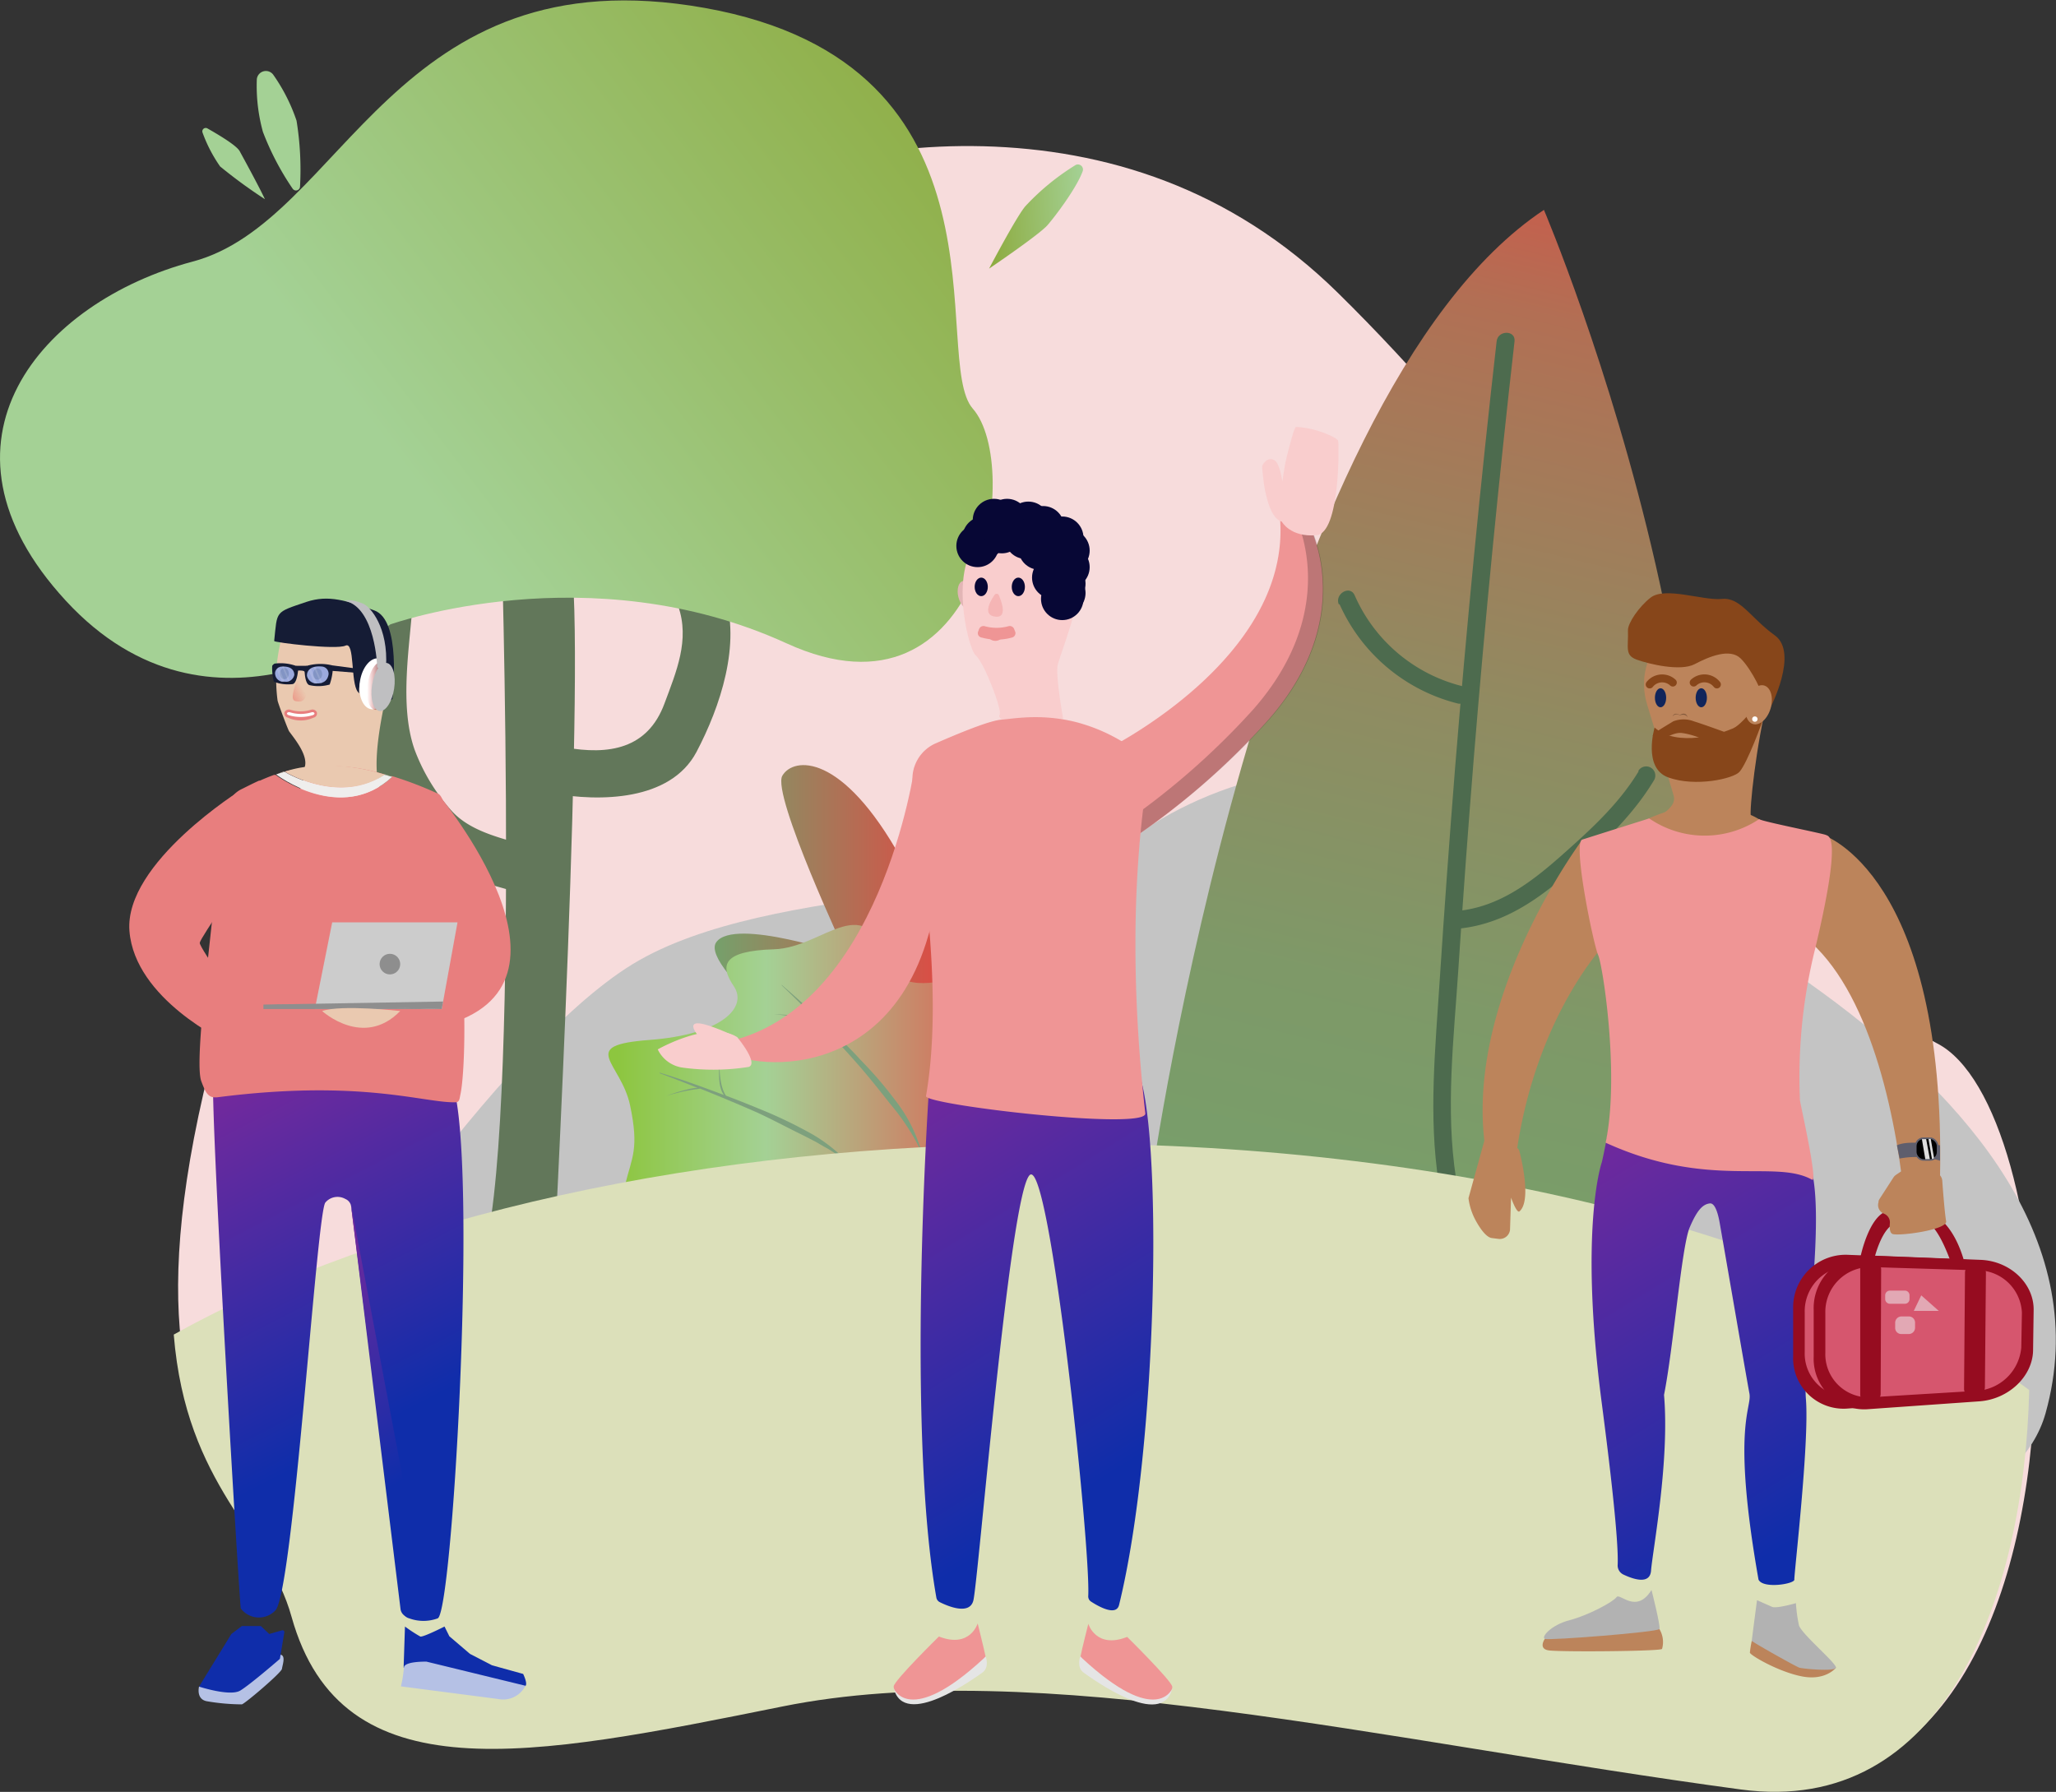 <svg xmlns="http://www.w3.org/2000/svg" xmlns:xlink="http://www.w3.org/1999/xlink" viewBox="0 0 259.38 226.06"><rect x="0" y="0" width="259.38" height="226.06" fill="#333333" stroke="none"/><defs><style>.cls-1{fill:#f7dcdc;}.cls-2{fill:#c4c4c4;}.cls-3{fill:url(#Безымянный_градиент_75);}.cls-4{fill:url(#Безымянный_градиент_82);}.cls-5{fill:#7da07d;}.cls-6{fill:url(#Безымянный_градиент_9);}.cls-7{fill:#4d6b4e;}.cls-8{fill:#62775a;}.cls-9{fill:url(#Безымянный_градиент_108);}.cls-10{fill:#dce0ba;}.cls-11{fill:url(#Безымянный_градиент_12);}.cls-12{fill:#e2b5b5;}.cls-13{fill:url(#Безымянный_градиент_12-2);}.cls-14,.cls-18{fill:#ef9595;}.cls-15{fill:#e5e5e5;}.cls-16{fill:#f9cdcd;}.cls-17{fill:#070735;}.cls-18{opacity:0.42;}.cls-19{fill:#e87e7e;}.cls-20{fill:#eac9b0;}.cls-21{fill:url(#Безымянный_градиент_12-3);}.cls-22{opacity:0.1;}.cls-23{fill:#151c35;}.cls-24{fill:#9ba9dd;}.cls-25{fill:#8294c4;}.cls-26{opacity:0.13;}.cls-27{fill:#fff;}.cls-28{fill:#efeeed;}.cls-29{opacity:0.62;fill:url(#Безымянный_градиент_16);}.cls-30{fill:#ccc;}.cls-31{fill:#8e8e8e;}.cls-32{fill:#0f2daa;}.cls-33{fill:#b5c1e5;}.cls-34{fill:url(#Безымянный_градиент_29);}.cls-35{fill:#bfbfc1;}.cls-36{fill:#a4d195;}.cls-37{fill:url(#Безымянный_градиент_108-2);}.cls-38{opacity:0.21;}.cls-39{fill:#bc845b;}.cls-40{fill:url(#Безымянный_градиент_12-4);}.cls-41{fill:#87461a;}.cls-42{fill:#11255b;}.cls-43{fill:#b2b2b2;}.cls-44{fill:#845a3d;}.cls-45{fill:none;stroke:#87461a;stroke-linecap:round;stroke-miterlimit:10;}.cls-46{fill:#960c20;}.cls-47{fill:#d6566e;}.cls-48{fill:#e2a8b4;}.cls-49{fill:#5e5e6d;}.cls-50{fill:#ddd;}</style><linearGradient id="Безымянный_градиент_75" x1="90.16" y1="116.36" x2="128.21" y2="116.36" gradientUnits="userSpaceOnUse"><stop offset="0.02" stop-color="#789e6a"/><stop offset="0.87" stop-color="#ed3e3e"/></linearGradient><linearGradient id="Безымянный_градиент_82" x1="76.76" y1="135.9" x2="135.44" y2="135.9" gradientUnits="userSpaceOnUse"><stop offset="0.02" stop-color="#8dc63f"/><stop offset="0.34" stop-color="#a4d195"/><stop offset="0.98" stop-color="#ed3e3e"/></linearGradient><linearGradient id="Безымянный_градиент_9" x1="211.97" y1="0.67" x2="175.35" y2="152.66" gradientUnits="userSpaceOnUse"><stop offset="0" stop-color="#ed3e3e"/><stop offset="0.13" stop-color="#d05649"/><stop offset="0.27" stop-color="#b26f54"/><stop offset="0.32" stop-color="#ac7456"/><stop offset="0.59" stop-color="#908b61"/><stop offset="0.83" stop-color="#7e9968"/><stop offset="1" stop-color="#789e6a"/></linearGradient><linearGradient id="Безымянный_градиент_108" x1="203.71" y1="82.17" x2="127.48" y2="133" gradientTransform="translate(-79.68 -58.5) rotate(-3.74)" gradientUnits="userSpaceOnUse"><stop offset="0.02" stop-color="#8dab3f"/><stop offset="1" stop-color="#a4d195"/></linearGradient><linearGradient id="Безымянный_градиент_12" x1="17.16" y1="118.28" x2="72.44" y2="225.49" gradientUnits="userSpaceOnUse"><stop offset="0.02" stop-color="#789e6a"/><stop offset="0.04" stop-color="#ed3e3e"/><stop offset="0.08" stop-color="#8e2899"/><stop offset="0.57" stop-color="#0f2daa"/></linearGradient><linearGradient id="Безымянный_градиент_12-2" x1="98.07" y1="115.65" x2="174" y2="237.68" xlink:href="#Безымянный_градиент_12"/><linearGradient id="Безымянный_градиент_12-3" x1="30.16" y1="144.14" x2="68.26" y2="218.02" xlink:href="#Безымянный_градиент_12"/><linearGradient id="Безымянный_градиент_16" x1="43.73" y1="280.75" x2="47.18" y2="279.66" gradientTransform="translate(-58.91 -179.56) rotate(-10.48)" gradientUnits="userSpaceOnUse"><stop offset="0.04" stop-color="#ed3e3e"/><stop offset="0.97" stop-color="#ed3e3e" stop-opacity="0"/></linearGradient><linearGradient id="Безымянный_градиент_29" x1="46.3" y1="86.52" x2="49.22" y2="86.52" gradientTransform="translate(126.24 26.46) rotate(81.47)" gradientUnits="userSpaceOnUse"><stop offset="0" stop-color="#ed3e3e" stop-opacity="0"/><stop offset="0.52" stop-color="#742b2c" stop-opacity="0.6"/><stop offset="0.98" stop-color="#231f20"/></linearGradient><linearGradient id="Безымянный_градиент_108-2" x1="197.99" y1="99.34" x2="210.64" y2="99.34" xlink:href="#Безымянный_градиент_108"/><linearGradient id="Безымянный_градиент_12-4" x1="185.71" y1="120" x2="262.96" y2="246.66" xlink:href="#Безымянный_градиент_12"/></defs><title>ill 1</title><g id="Слой_2" data-name="Слой 2"><g id="Слой_2-2" data-name="Слой 2"><path class="cls-1" d="M256.71,174.6c-.61,26.2-10.7,53.86-36.37,50.4-45.18-6.09-89-16.91-120.89-10.49s-55.61,11.25-61.92-11.32c-3-10.87-13.3-16.34-14.86-35.63C21.18,149.25,27.55,118.45,55.4,58.7c11.56-24.79,38.79-41,68.67-40.25,15.16.4,31.11,5.12,44.7,18.48,40.25,39.58,57.45,85.51,75.57,94.68C252.16,135.57,257.17,154.66,256.71,174.6Z"/><path class="cls-2" d="M38,170.45s24.42-38.2,41.82-48.82,52.75-8,62.74-15.66,27.71-12.53,40.66-6.38,86.73,36.09,74.85,78.68S37.12,190.39,38,170.45Z"/><path class="cls-3" d="M106.82,136.17c-.85-.56-18.72-14.11-16.46-17.3s16.46,1.67,16.46,1.67-9.5-20.31-8.12-22.68,7.52-3,15,10.47c5.08,8,1.29-8,4-9.1s12.35,18.08,10.18,27S106.82,136.17,106.82,136.17Z"/><path class="cls-4" d="M82.78,155.11s-4.72-2.35-3.89-5.74,1.76-4.43.6-9.92-6.72-7.56,2.43-8.25,12.46-4.12,10.65-6.79-1.38-4.45,5.08-4.65,11.54-8.1,14.85,2.25c.69,2.18,4.62,3.06,10.62.25s8.82-4.32,9.95.32,3.33,8.48,1.9,10.48-1.65,13.87-1.65,13.87Z"/><path class="cls-5" d="M101.74,142.69a56.15,56.15,0,0,0-6-2.82c-1.37-.57-2.76-1.12-4.15-1.64a2.89,2.89,0,0,1-.32-.6,6.44,6.44,0,0,1-.31-1.06,11.07,11.07,0,0,1-.18-2.23h0a9.51,9.51,0,0,0,0,2.26,4.26,4.26,0,0,0,.29,1.1,2.82,2.82,0,0,0,.26.44c-2.68-1-5.38-2-8.12-2.82l0,.07q2.41.9,4.8,1.86l-.31,0a10.67,10.67,0,0,0-1.25.26,25.1,25.1,0,0,0-2.42.75v0c.81-.24,1.63-.45,2.45-.62.42-.08.83-.16,1.24-.22.21,0,.41-.07.61-.08q3.61,1.44,7.16,3c2,.92,4,2,5.93,2.94l1.46.75c.48.27.94.56,1.43.82s.92.59,1.39.88.87.66,1.33,1l0,0A19.65,19.65,0,0,0,101.74,142.69Z"/><path class="cls-5" d="M113,138.88a50.61,50.61,0,0,0-4.48-5.21c-1-1.12-2.14-2.21-3.23-3.29a8.52,8.52,0,0,1,0-2.14,15,15,0,0,1,.59-2.44h0a13.48,13.48,0,0,0-.72,2.42,6.67,6.67,0,0,0-.13,1.27,4.85,4.85,0,0,0,.11.75q-3.18-3.12-6.54-6l0,.05c1.47,1.39,2.9,2.82,4.31,4.26a8.56,8.56,0,0,0-.87-.23,14.2,14.2,0,0,0-1.46-.18c-1-.1-1.95-.15-2.92-.18h0c1,.09,1.94.19,2.91.32.48.07,1,.13,1.44.21s.71.11,1,.2l.4.41c1.6,1.62,3.15,3.29,4.66,5s2.91,3.49,4.32,5.27a27.9,27.9,0,0,1,3.71,5.66l.07,0A18.82,18.82,0,0,0,113,138.88Z"/><path class="cls-6" d="M145.26,148.84s14-98.79,49.52-122.36c0,0,33.37,78.47,12.66,122.86s-46.67,5-46.67,5Z"/><path class="cls-7" d="M188.81,43.07Q185.75,70,183.56,97q-1.06,13.32-1.93,26.66c-.54,8.51-1.44,17.12-.12,25.6.22,1.43,2.4.83,2.18-.6-1.36-8.72-.27-17.73.3-26.49s1.23-17.77,1.95-26.65q2.15-26.27,5.13-52.46c.16-1.44-2.1-1.43-2.26,0Z"/><path class="cls-8" d="M63.2,65.93s2.72,84.09-3,94.64l9.56,1s4.33-81.34,2.17-91.37S63.2,65.93,63.2,65.93Z"/><path class="cls-8" d="M69.64,100.08c6,1.08,14.92,1,18.22-5.2,3-5.69,5.68-13.67,3.49-20-1.26-3.63-7.06-2.07-5.79,1.59,1.49,4.26-.24,8.27-1.73,12.28-2.12,5.74-7,6.54-12.6,5.53-3.77-.68-5.39,5.1-1.59,5.78Z"/><path class="cls-8" d="M67.52,107c-3.53-1.12-7.81-1.82-10.43-4.58a24.27,24.27,0,0,1-4.78-7.83c-2-5.66-.57-13.33-.19-19.2.25-3.86-5.75-3.84-6,0-.52,8-1.94,16.85,1.92,24.21,1.63,3.12,3.79,6.65,6.63,8.79,3.18,2.41,7.53,3.21,11.26,4.39s5.27-4.62,1.59-5.78Z"/><path class="cls-9" d="M49.23,78.78s-22.5,17-40.93-3S5.23,38.07,24.31,33s25.25-39,64.6-32c40,7.14,28.34,44.34,33.82,50.56,6.33,7.19,1.43,41-23.48,29.61S49.23,78.78,49.23,78.78Z"/><path class="cls-10" d="M256,175.36c-.61,26.21-10.7,53.86-36.37,50.4-45.18-6.09-89-16.91-120.89-10.48S43.1,226.52,36.79,204c-3-10.88-13.3-16.34-14.87-35.63,26.32-14.71,66.51-24.1,111.54-24.1C185.31,144.23,230.74,156.69,256,175.36Z"/><path class="cls-11" d="M26.89,135.92c-.32,5.36,3.34,66.8,3.49,67a2.86,2.86,0,0,0,4.34.27c2.26-2.11,5.21-49.95,6.32-51.47a2,2,0,0,1,2.53-.46,1.21,1.21,0,0,1,.74,1l6.45,50.91a1.16,1.16,0,0,0,.87,1,5.21,5.21,0,0,0,3.59,0c1.82-.75,4.86-53.46,2.21-66.14-2.4-11.42-25.24-4.58-29.72-3.12A1.17,1.17,0,0,0,26.89,135.92Z"/><ellipse class="cls-12" cx="121.91" cy="75.09" rx="1.04" ry="1.83" transform="translate(-14.59 31.88) rotate(-14.07)"/><path class="cls-13" d="M117.21,137.17c-.19,2.94-2.8,43.3.92,64.39a.8.8,0,0,0,.44.57c1,.5,3.73,1.66,4.22-.19.61-2.26,4.58-51.29,7.11-53.69s7.72,47.12,7.39,53.1a.78.78,0,0,0,.36.71c.94.61,3.18,1.88,3.53.41,5-20.35,5.53-61,2.26-67.63s-19.51-9.61-26.12,2A.8.8,0,0,0,117.21,137.17Z"/><path class="cls-14" d="M118.45,206.46s-5.6,5.5-5.7,6.28,1.75,3.3,4.89,1.53,6.93-4.18,6.7-5.28-1-4.18-1-4.18S122.39,208,118.45,206.46Z"/><path class="cls-15" d="M112.75,213s1.89,5,11.39-3.81l.21-.23s.55,1.4-.45,2.08S114.06,218.2,112.75,213Z"/><path class="cls-14" d="M142.2,206.51s5.59,5.51,5.69,6.28-1.74,3.3-4.88,1.53-6.93-4.17-6.71-5.28,1-4.18,1-4.18S138.25,208.07,142.2,206.51Z"/><path class="cls-15" d="M147.9,213s-1.89,5-11.39-3.81l-.22-.24s-.54,1.4.45,2.09S146.59,218.26,147.9,213Z"/><path class="cls-16" d="M134.11,90.6s-1-5.53-.66-6.8S138,71.49,136.25,70,129.44,65,124.4,67.67s-2.34,14.16-1.31,15,3.48,7.13,3,7.56S129.93,93.91,134.11,90.6Z"/><circle class="cls-17" cx="129.73" cy="65.96" r="2.68"/><circle class="cls-17" cx="134.01" cy="67.84" r="2.68"/><circle class="cls-17" cx="132.4" cy="67.52" r="2.68"/><circle class="cls-17" cx="129.42" cy="67.52" r="2.68"/><circle class="cls-17" cx="134.01" cy="70.19" r="2.68"/><circle class="cls-17" cx="134.79" cy="71.55" r="2.68"/><circle class="cls-17" cx="134.27" cy="73.64" r="2.68"/><circle class="cls-17" cx="134.27" cy="74.81" r="2.68"/><circle class="cls-17" cx="134.01" cy="75.55" r="2.68"/><circle class="cls-17" cx="132.88" cy="72.87" r="2.68"/><circle class="cls-17" cx="129.42" cy="67.84" r="2.68"/><circle class="cls-17" cx="126.39" cy="67.13" r="2.68"/><circle class="cls-17" cx="124.1" cy="67.84" r="2.68"/><circle class="cls-17" cx="123.33" cy="68.87" r="2.68"/><circle class="cls-17" cx="131.15" cy="69.2" r="2.68"/><circle class="cls-17" cx="127.64" cy="66.78" r="2.68"/><circle class="cls-17" cx="125.4" cy="65.61" r="2.68"/><circle class="cls-17" cx="127.05" cy="65.61" r="2.68"/><circle class="cls-17" cx="131.59" cy="66.52" r="2.68"/><circle class="cls-17" cx="134.79" cy="69.46" r="2.68"/><path class="cls-18" d="M126,75.07a.31.31,0,0,0-.54,0c-.55.81-1.51,2.51.07,2.72S126.4,76,126,75.07Z"/><ellipse class="cls-17" cx="123.79" cy="74.04" rx="0.83" ry="1.17"/><ellipse class="cls-17" cx="128.47" cy="74.04" rx="0.83" ry="1.17"/><path class="cls-14" d="M127.67,80.43a7.12,7.12,0,0,1-3.83,0,.56.56,0,0,1-.46-.7l.15-.4a.6.6,0,0,1,.7-.33,5.61,5.61,0,0,0,3,0,.59.59,0,0,1,.7.33l.16.4A.57.57,0,0,1,127.67,80.43Z"/><ellipse class="cls-14" cx="125.57" cy="80.32" rx="0.8" ry="0.53"/><path class="cls-19" d="M55.28,100.2s20.25,24.19.45,29.23-14-6.38-14-6.38,13.63-8,14-8.84-3-10.86-3-10.86Z"/><path class="cls-20" d="M47.74,98.6s-.8-2,.57-8.91-.89-13.17-5.67-13-6.23.44-7.12,3.83a20.21,20.21,0,0,0-.5,7.87c.09.42,1.31,3.67,1.46,3.88.77,1.06,3,3.7,1.58,5.14S46.18,98.47,47.74,98.6Z"/><path class="cls-21" d="M54.32,201.33a1.17,1.17,0,0,1-.88-1s-9.22-48.73-9.16-48.3L50.53,203a1.2,1.2,0,0,0,.88,1A5.15,5.15,0,0,0,55,204c.22-.09.46-.94.7-2.38A12.84,12.84,0,0,1,54.32,201.33Z"/><path class="cls-22" d="M30.82,121.63s12.2-11.49,22.72-.55C53.54,121.08,45.71,114.35,30.82,121.63Z"/><path class="cls-19" d="M35.93,97.34a23.11,23.11,0,0,1,12.61.37C43.08,101.34,36.73,97.81,35.93,97.34Z"/><path class="cls-19" d="M58.07,138.14c-.09.41-.09.9-.56.92-4,.12-11.89-2.95-30-.64-1.19.15-1.51-.4-2.11-2-1-2.62,1.56-20.1,2-27.24.33-5.32,1.2-8,2.19-9a3.19,3.19,0,0,1,.88-.62c.63-.31,1.36-.69,2.22-1.08l.11,0q.81-.37,1.77-.72l.06,0,.15,0S43,104,49.48,98l-.22-.08.13,0,.1,0a46.47,46.47,0,0,1,5.79,2.22c1.79.83,2.15,14.9,2.89,21.18C58.83,127,58.63,135.68,58.07,138.14Z"/><path class="cls-23" d="M34.59,80.87c0,.18,7.8,1.14,9,.58s.61,4.67,1.56,5.84,4.37,1.38,4.37.82S50.67,78.21,47.2,77s-5.71-2-8.53-1.07C34.63,77.3,35,77,34.59,80.87Z"/><path class="cls-20" d="M37.15,88.39s-.61,5.26,3.75,6.6,3.25-2.51,3.25-2.51Z"/><path class="cls-23" d="M34.64,83.72a5.79,5.79,0,0,1,3,.4s-.07,2-.7,2.18A4.82,4.82,0,0,1,34.55,86,6.77,6.77,0,0,1,34.34,84,.78.78,0,0,1,34.64,83.72Z"/><path class="cls-23" d="M41.91,83.94a6.26,6.26,0,0,0-3.49.15s-.07,2.08.6,2.34a5.13,5.13,0,0,0,2.57-.07A7.08,7.08,0,0,0,42,84,.15.15,0,0,0,41.91,83.94Z"/><path class="cls-23" d="M38.46,84.87s.2-.35-1-.27L37.33,84h1.38Z"/><polyline class="cls-23" points="41.91 83.94 47.24 84.65 46.97 85.04 41.83 84.63 41.95 84.04"/><ellipse class="cls-20" cx="46.53" cy="86.34" rx="2.22" ry="1.12" transform="translate(-49.13 107.99) rotate(-74.43)"/><path class="cls-24" d="M37.12,85a.41.41,0,0,1,0,.19,1.11,1.11,0,0,1-.83.81,1.44,1.44,0,0,1-.36,0H35.7l-.14,0h0a1.07,1.07,0,0,1-.84-.87.79.79,0,0,1,.18-.71.91.91,0,0,1,.28-.23.74.74,0,0,1,.33-.09C36.89,84,37.09,84.73,37.12,85Z"/><path class="cls-24" d="M40.63,84.09a.91.91,0,0,1,.82,1c-.1.6-.49,1.26-1.79,1.11a1.26,1.26,0,0,1-.93-.91.74.74,0,0,1,0-.21C38.75,84.8,39,83.93,40.63,84.09Z"/><ellipse class="cls-25" cx="35.87" cy="84.98" rx="0.57" ry="0.71"/><ellipse class="cls-25" cx="40.07" cy="85.04" rx="0.57" ry="0.71"/><g class="cls-26"><path class="cls-27" d="M35.91,86H35.7l-.14,0h0l-.66-1.58a.91.91,0,0,1,.28-.23Z"/><path class="cls-27" d="M36.56,85.89l-.19.09-.8-1.92h.23Z"/><path class="cls-27" d="M40,86.25a2.18,2.18,0,0,1-.35,0h0l-.69-1.64a.92.92,0,0,1,.26-.26Z"/><path class="cls-27" d="M40.66,86.15l-.2.06-.87-2a1.66,1.66,0,0,1,.21-.06Z"/></g><path class="cls-20" d="M49.49,98h0l-.22-.08h0l-.7-.19c-5.46,3.63-11.81.1-12.61-.37-.37.1-.73.21-1.07.33l.27-.11.23-.09.34-.13.15,0c5-1.68,10.6-.29,12.73.37l.07,0c.36.12.61.2.74.26Z"/><path class="cls-28" d="M49.48,98c-6.46,6-14.65-.3-14.65-.3l0,0c.34-.12.7-.23,1.07-.33.8.47,7.15,4,12.61.37l.7.19h0Z"/><path class="cls-28" d="M49.24,97.9l-.7-.19s0,0,0,0l.07,0Z"/><path class="cls-29" d="M38.68,87.28c0,.7-.42,1.25-.88,1.23s-.9,0-.87-.67.47-2.18.92-2.16S38.71,86.58,38.68,87.28Z"/><path class="cls-19" d="M39.55,90.54a3.86,3.86,0,0,1-3.23,0,.55.55,0,0,1-.42-.71h0a.62.62,0,0,1,.73-.29,4.31,4.31,0,0,0,2.61,0,.61.61,0,0,1,.72.29h0A.54.54,0,0,1,39.55,90.54Z"/><path class="cls-27" d="M37.93,90.45a5,5,0,0,1-1.52-.23.33.33,0,0,1-.2-.16.13.13,0,0,1,0-.09.27.27,0,0,1,.23-.12h.1a4.76,4.76,0,0,0,1.4.22,4.83,4.83,0,0,0,1.41-.22h.09a.24.24,0,0,1,.23.12s0,.07,0,.09a.35.35,0,0,1-.21.16A4.87,4.87,0,0,1,37.93,90.45Z"/><path class="cls-19" d="M30.52,99.59s-14.86,9.24-14.19,17.86,12.2,14,12.2,14l2.8-3.29s-6.21-8.58-6.13-9.22,6.13-9.37,6.13-9.37Z"/><polygon class="cls-30" points="41.91 116.36 39.72 127.3 55.73 127.3 57.72 116.36 41.91 116.36"/><polygon class="cls-31" points="55.73 127.3 39.72 127.3 33.23 127.3 33.23 126.74 39.72 126.74 55.73 127.3"/><polyline class="cls-31" points="33.23 126.74 55.9 126.35 55.73 127.3"/><path class="cls-20" d="M40.64,127.55s5.21,4.76,9.85,0C50.49,127.55,43.11,126.71,40.64,127.55Z"/><circle class="cls-31" cx="49.19" cy="121.63" r="1.3"/><path class="cls-32" d="M56.69,206.43l2.6,2.22,2.78,1.44L66,211.18s.57,1.16.31,1.49-5.62-.16-6-.2-8.39-1.67-8.39-1.67l-1-.41.17-5.19a18.67,18.67,0,0,0,1.93,1.26c.35.12,3.06-1.26,3.06-1.26Z"/><path class="cls-33" d="M66.29,212.67a3.15,3.15,0,0,1-3.47,1.67l-12.24-1.59a16.12,16.12,0,0,0,.38-2.36c0-.83,2.85-.76,2.85-.76Z"/><path class="cls-33" d="M25.11,212.78s-.4,1.56.95,1.84a26.79,26.79,0,0,0,4.45.4c.36-.06,5-4,5.06-4.48s.52-1.67-.19-1.79-1.71.89-2.33,1.73a11.83,11.83,0,0,1-3.69,2.86c-.62,0-1.65-.58-2.11-.62C27,212.7,25.11,212.78,25.11,212.78Z"/><path class="cls-32" d="M25.11,212.78s3.91,1.28,5.2.5,5-4,5-4l.56-3.34a.23.23,0,0,0-.29-.26l-1.61.46-1.07-1H30.51l-1.32,1Z"/><ellipse class="cls-27" cx="47.31" cy="86.27" rx="3.24" ry="1.93" transform="translate(-45.02 120.26) rotate(-81.47)"/><ellipse class="cls-34" cx="47.76" cy="86.52" rx="3.06" ry="1.41" transform="translate(-44.89 120.92) rotate(-81.47)"/><path class="cls-35" d="M47.59,84.16s-.21-7.52-4.09-8.37c0,0,.66-.32,2.31.37.92.39,3.2,3,2.89,8C48.62,85.43,47.59,84.16,47.59,84.16Z"/><ellipse class="cls-35" cx="48.16" cy="86.58" rx="3.06" ry="1.41" transform="matrix(0.15, -0.99, 0.99, 0.15, -44.61, 121.36)"/><path class="cls-36" d="M37.41,15.22a38.67,38.67,0,0,1,.44,8.34.51.51,0,0,1-.92.26,34.42,34.42,0,0,1-3.76-7.18A21.8,21.8,0,0,1,32.4,10a1.15,1.15,0,0,1,2.06-.59A22.62,22.62,0,0,1,37.41,15.22Z"/><path class="cls-37" d="M132.12,28.44c-1.12,1.24-7.34,5.45-7.34,5.45s3.5-6.67,4.61-7.91a30.42,30.42,0,0,1,6.32-5.17.64.64,0,0,1,.88.79C135.78,23.83,132.92,27.54,132.12,28.44Z"/><path class="cls-36" d="M30.23,19.06c2.63,4.8,3.19,6.07,3.19,6.07A63.28,63.28,0,0,1,27.77,21a18.28,18.28,0,0,1-2.22-4.28.43.43,0,0,1,.6-.53C27.58,17,29.84,18.35,30.23,19.06Z"/><path class="cls-16" d="M123.47,91.58s6.86,5.4,13-.3A21.69,21.69,0,0,0,123.47,91.58Z"/><path class="cls-14" d="M139.08,94.82S165.65,82,161,62.32c1.36-2.76,13.13,12.44-1,28.51A93.93,93.93,0,0,1,142.58,106C137,110.07,139.08,94.82,139.08,94.82Z"/><path class="cls-16" d="M92.54,130.65s-3.2-1.52-4.47-1.55-.16,1.34-.16,1.34,1.25,2.4,4.76.27"/><path class="cls-14" d="M115.39,96.71s-4.3,31-24.17,34.82c-2,2.37,19.09,7.81,25.61-12.57C123,99.59,115.39,96.71,115.39,96.71Z"/><path class="cls-16" d="M93,130.84s2.75,3.29,1.46,3.76a28.62,28.62,0,0,1-8.33.09,4.1,4.1,0,0,1-3.15-2.3S89.49,128.65,93,130.84Z"/><path class="cls-38" d="M161.55,62c3.22,3.89,7.15,15.43-3.41,27.46a93.74,93.74,0,0,1-17.47,15.13,3.52,3.52,0,0,1-1.32.66c.55,1.4,1.54,2,3.25.71a93.41,93.41,0,0,0,17.47-15.13C173.11,76,164.09,61.91,161.55,62Z"/><path class="cls-7" d="M169,76.24a22.27,22.27,0,0,0,14.86,12.5,1.13,1.13,0,0,0,.6-2.18A20.13,20.13,0,0,1,170.9,75.1c-.59-1.33-2.54-.18-2,1.14Z"/><path class="cls-7" d="M206.73,97.3c-2.53,4.18-6.14,7.44-9.76,10.65-3.9,3.45-8.12,6.65-13.48,7-1.44.1-1.45,2.35,0,2.25,5.15-.36,9.28-2.83,13.19-6.06,4.48-3.7,9-7.73,12-12.73a1.13,1.13,0,0,0-2-1.14Z"/><path class="cls-39" d="M231.63,210.39s-1.3,1.69-4.31,1.1-6.56-2.7-6.56-3A14.27,14.27,0,0,1,221,207s6.16.79,6.38,1.13A37.46,37.46,0,0,0,231.63,210.39Z"/><path class="cls-39" d="M194.89,206.76s-.85,1.21.43,1.44,14,.13,14.36-.17a3.17,3.17,0,0,0-.34-2.52C208.93,205.24,196.05,206,194.89,206.76Z"/><path class="cls-39" d="M206.89,104.08s4.87-1.63,4.26-3.69c-2.26-7.58-1.21-4.61-3.33-11.43s4.34-12.23,9-12,7.68,5.5,6.22,11.15-2.39,14.19-2.15,15S209,107.25,206.89,104.08Z"/><path class="cls-39" d="M207.73,103.38a21.14,21.14,0,0,1,4.59-1.52c2-.31,6.55-.47,9.83,1.64s-1.55,9.29-1.74,9.4S204.9,108.28,207.73,103.38Z"/><path class="cls-39" d="M199.47,106.14c-2.61,3.65-14.84,21.92-12,39.29,0,0,3.32,3.54,4-1,2.7-16.94,11.45-26.59,13.58-27.72,1.81-1-3.19-7.61-4.54-10.51A.62.62,0,0,0,199.47,106.14Z"/><path class="cls-40" d="M202.08,146.63s-2.9,8.24,0,30.43c1.85,14.16,2.08,18.84,2,20.37a1.27,1.27,0,0,0,.72,1.21c1.24.59,3.34,1.31,3.49-.47.2-2.55,2.36-13.8,1.64-22.19,1.21-6.09,2.21-18.78,3.25-21.16.86-2,1.57-2.91,2.55-3,.76-.06,1.12,1.85,1.25,2.61.73,4.16,3.41,19.73,3.72,21.35.37,1.91-2.29,4,1.15,23.5.56,1.21,4.58.54,4.52,0s1.91-17.29,1.46-22.77c-.42-5.21,2.59-23.14.55-29.48-.23-.7-1.87-7.86-1.87-7.86l-22.91-.08S202.26,146,202.08,146.63Z"/><path class="cls-41" d="M223.31,89.36s3.66-7,.6-9.2-4.33-4.84-6.68-4.6-7.18-1.6-9-.16c-1.48,1.15-2.88,3.24-2.85,4.11.07,2.19-.44,3.15,1.11,3.71s5.51,1.51,7.3.57,4.45-2.07,5.82-.71,3.06,4.75,2.78,5.31S223,89.93,223.31,89.36Z"/><ellipse class="cls-42" cx="209.49" cy="88.03" rx="0.71" ry="1.2"/><ellipse class="cls-42" cx="214.63" cy="88.03" rx="0.71" ry="1.2"/><path class="cls-41" d="M208.74,91.79s-1.53,5.12,1.73,6.29c3.42,1.24,8.26.16,9-.73,1-1.17,2.84-6.19,3-6.76s1.93-3.34,1.25-3.6-3.51,4.21-5.08,4.9S211.62,94.32,208.74,91.79Z"/><path class="cls-41" d="M213.69,91a3.58,3.58,0,0,0-2.59,0c-2.48,1.51-3.24,1.9-2,2.06s2-.73,3.13-.58a9.21,9.21,0,0,1,3.64,1.37c1.34.81,4.52-.38,2.08-1.36C216.19,91.84,214.53,91.26,213.69,91Z"/><ellipse class="cls-39" cx="221.88" cy="88.92" rx="2.53" ry="1.58" transform="translate(75 277.51) rotate(-73.93)"/><path class="cls-43" d="M208.35,200.59s1.16,4.53,1,4.92-13.93,1.47-14.45,1.25.78-1.76,3.14-2.37,5.49-2.31,5.9-2.9S206.42,203.7,208.35,200.59Z"/><path class="cls-44" d="M211,90.41a.61.61,0,0,1,.9-.16s.76-.29,1,.26c0,0-.12-.82-1-.3C211.93,90.21,211.24,89.73,211,90.41Z"/><circle class="cls-27" cx="221.39" cy="90.72" r="0.34"/><path class="cls-45" d="M213.67,86.11a2,2,0,0,1,2.93.24"/><path class="cls-45" d="M208.12,86.35a2,2,0,0,1,2.92-.24"/><path class="cls-39" d="M187.26,143.91l-2,7.25a7.94,7.94,0,0,0,.94,2.87c.46.84,1.26,2.06,2,2.16l.88.11a1.3,1.3,0,0,0,1.42-1.14l.13-4.07s.7,2,1.06,1.74c1.49-1.28.33-6.3,0-7.59S187.26,143.91,187.26,143.91Z"/><path class="cls-43" d="M221.66,201.88s-.66,5-.66,5.12,5.55,3.25,6,3.39,4.47.52,4.61,0-4.38-4.28-4.66-5.36a18.28,18.28,0,0,1-.38-2.78s-2.44.71-3,.47Z"/><path class="cls-46" d="M226.22,171.07v-5.91A6.64,6.64,0,0,1,233,158.3l14.29.56c3.73.14,6.73,3,6.69,6.32l-.06,5c0,3.35-3.08,6.27-6.79,6.53l-14.18,1A6.37,6.37,0,0,1,226.22,171.07Z"/><path class="cls-47" d="M246.69,175.39l-13.33.81a5.44,5.44,0,0,1-5.68-5.63v-5a5.65,5.65,0,0,1,5.72-5.8l13.41.41c3.15.1,5.7,2.51,5.67,5.35l-.05,4.3A6,6,0,0,1,246.69,175.39Z"/><path class="cls-46" d="M233.78,176.74l-.77,0a.87.87,0,0,1-.92-.9l0-15.89a.9.9,0,0,1,.94-.91l.77,0a1,1,0,0,1,.93,1l0,15.66A1,1,0,0,1,233.78,176.74Z"/><path class="cls-46" d="M246.88,175.89l-.77.05a.82.82,0,0,1-.92-.82l.12-14.73a.88.88,0,0,1,.93-.85l.78,0a.93.93,0,0,1,.92.9l-.13,14.5A1,1,0,0,1,246.88,175.89Z"/><path class="cls-48" d="M237.71,164.4h-1.89a.59.59,0,0,1-.58-.59v-.49a.58.58,0,0,1,.58-.58l1.9,0a.59.59,0,0,1,.58.59v.47A.59.59,0,0,1,237.71,164.4Z"/><path class="cls-48" d="M238.21,168.22l-.93,0a.78.78,0,0,1-.79-.78v-.65a.81.81,0,0,1,.8-.79h.93a.77.77,0,0,1,.78.77v.64A.8.8,0,0,1,238.21,168.22Z"/><polygon class="cls-48" points="239.78 163.34 238.84 165.31 241.99 165.31 239.78 163.34"/><path class="cls-46" d="M228.81,171.15v-5.91a6.64,6.64,0,0,1,6.77-6.86l14.28.56c3.74.14,6.74,3,6.7,6.32l-.07,5c0,3.35-3.08,6.27-6.78,6.53l-14.18,1A6.38,6.38,0,0,1,228.81,171.15Z"/><path class="cls-47" d="M249.29,175.47l-13.33.81a5.44,5.44,0,0,1-5.68-5.63v-5a5.66,5.66,0,0,1,5.73-5.8l13.41.41a5.61,5.61,0,0,1,5.66,5.35L255,170A6,6,0,0,1,249.29,175.47Z"/><path class="cls-46" d="M236.37,176.82l-.76,0a.87.87,0,0,1-.93-.89l0-15.89a.9.9,0,0,1,.93-.91l.78,0a1,1,0,0,1,.93,1l-.06,15.66A1,1,0,0,1,236.37,176.82Z"/><path class="cls-46" d="M249.47,176l-.77.05a.83.83,0,0,1-.92-.82l.12-14.73a.89.89,0,0,1,.94-.85l.77,0a.94.94,0,0,1,.93.9l-.13,14.5A1,1,0,0,1,249.47,176Z"/><path class="cls-48" d="M240.31,164.48h-1.9a.6.6,0,0,1-.58-.59v-.49a.6.6,0,0,1,.59-.58l1.89,0a.59.59,0,0,1,.59.58v.48A.58.58,0,0,1,240.31,164.48Z"/><path class="cls-48" d="M240.8,168.3l-.93,0a.77.77,0,0,1-.78-.78v-.65a.8.8,0,0,1,.79-.79h.93a.78.78,0,0,1,.79.78v.64A.8.8,0,0,1,240.8,168.3Z"/><polygon class="cls-48" points="242.38 163.42 241.44 165.38 244.59 165.38 242.38 163.42"/><path class="cls-46" d="M234.74,158.45s1-4.81,3.2-5.62,7.41-1.73,9.77,6l-.65,1h-.74s-1.72-5.39-3.45-5.68a10.24,10.24,0,0,0-3.58.1c-1.94.47-2.87,4.71-2.87,4.71Z"/><path class="cls-39" d="M244.21,147.93a1.17,1.17,0,0,1,.82,1c.1,1.42.33,4.3.49,5.13.21,1.12-6.19,1.94-6.8,1.6-.33-.18-.35-.8-.3-1.34a1.17,1.17,0,0,0-.74-1.2h0a1.17,1.17,0,0,1-.69-1.45l0-.14a1.11,1.11,0,0,1,.14-.29l1.74-2.69a1.17,1.17,0,0,1,.35-.35l1.48-1a1.18,1.18,0,0,1,1-.13Z"/><path class="cls-39" d="M230,105.34s15.52,4.92,14.75,43.2c0,0-4.41,3.09-4.81,0-1.56-12.06-5.61-27.19-14.64-31.87S230,105.34,230,105.34Z"/><path class="cls-14" d="M228.6,148.83c.79.44-1.48-9.59-1.52-10A67,67,0,0,1,229,119.67c3.42-14.33,1.74-14.14,1.36-14.33s-8.07-1.7-8.43-2a12.37,12.37,0,0,1-13.87-.09s-6.35,2-8.44,2.67c-1.25.37,1.4,13.22,2,14.57s2.73,15.3.94,23.67C215.57,150.1,223.89,146.19,228.6,148.83Z"/><path class="cls-49" d="M239.65,146.16a10.54,10.54,0,0,1,5.1.27s0-1.13,0-1.94c0,0-3.93-.74-5.44,0Z"/><rect class="cls-49" x="241.6" y="143.5" width="2.93" height="2.93" rx="1.03"/><rect x="241.79" y="143.69" width="2.55" height="2.55" rx="0.9"/><path class="cls-50" d="M243.47,146.24h-.58l-.43-2.54.17,0H243Z"/><path class="cls-50" d="M244,146.11a.81.81,0,0,1-.27.11l-.44-2.54h.29Z"/><path class="cls-16" d="M161.71,65.81s1.07,2,4.37,1.71c3-.28,2.85-11.44,2.74-11.9s-3.18-1.75-5.33-1.75c-.26,0-1.26,4.15-1.33,4.48s-.38,2.39-.38,2.39-.31-2.3-1-2.68c-.94-.52-1.55.62-1.55.78S159.54,65.19,161.71,65.81Z"/><path class="cls-14" d="M145,96.14c0-.14-.15-.3-.41-.48-8.34-6.71-15.75-5.06-18.24-4.87-1.52.11-5.47,1.75-8.33,3a4.9,4.9,0,0,0-2.89,4.93c.7,7.57,4.11,25.64,1.69,39.57,0,1.12,27.92,4.37,27.67,2.17C141.39,113,145.06,97.51,145,96.14Z"/></g></g></svg>